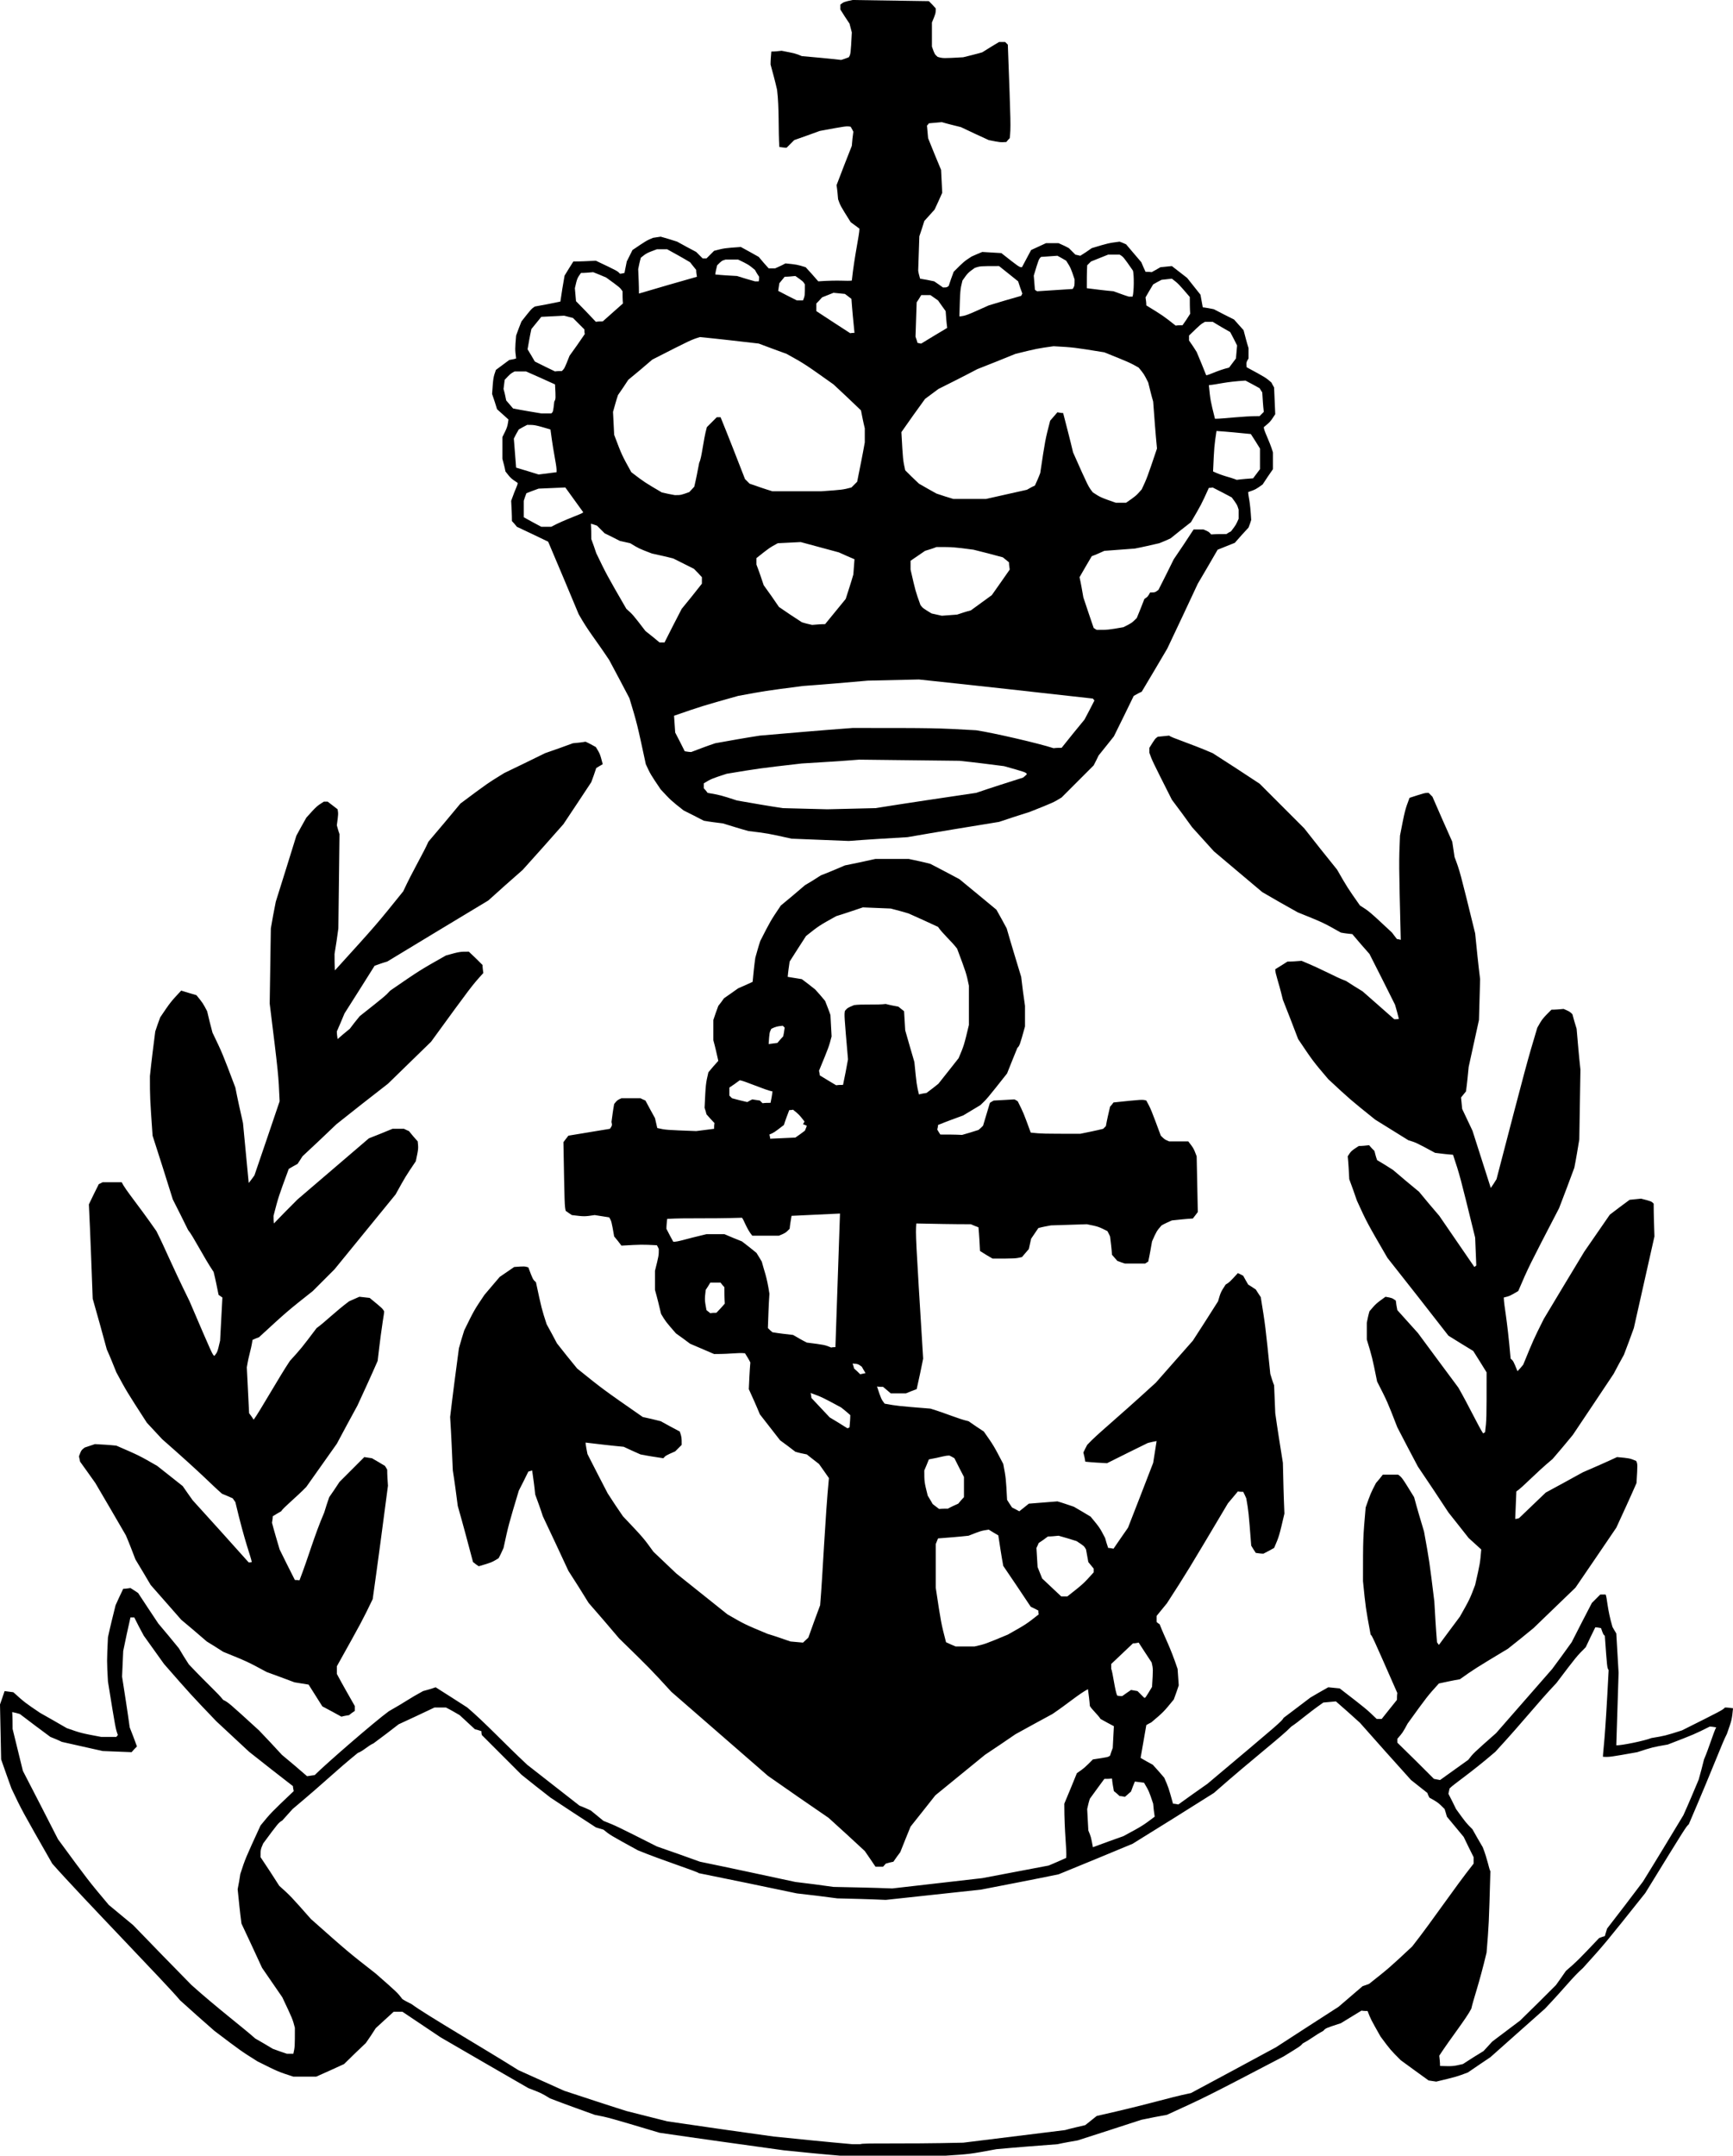 <?xml version="1.0" encoding="utf-8"?>
<!-- Generator: Adobe Illustrator 21.1.0, SVG Export Plug-In . SVG Version: 6.00 Build 0)  -->
<svg version="1.1" id="Nauc" xmlns="http://www.w3.org/2000/svg" xmlns:xlink="http://www.w3.org/1999/xlink" x="0px" y="0px"
	 viewBox="0 0 327.096 406.584" enable-background="new 0 0 327.096 406.584" xml:space="preserve">
<g>
	<path fill-rule="evenodd" clip-rule="evenodd" d="M158.544,406.584c-3.528-0.288-7.056-0.648-10.584-1.008
		c-7.776-1.08-15.624-2.16-23.472-3.312c-9.648-2.88-9.648-2.88-12.24-3.384c-2.808-1.008-5.616-2.016-8.424-3.096
		c-1.656-1.008-1.656-1.008-4.104-1.944c-5.472-3.168-11.016-6.336-16.56-9.576c-2.376-1.584-4.752-3.168-7.2-4.824
		c-0.504,0-1.08,0-1.656,0c-1.08,1.008-2.232,2.016-3.384,3.096c-0.576,0.936-1.224,1.872-1.872,2.808
		c-1.368,1.296-2.736,2.592-4.104,3.96c-1.728,0.792-3.456,1.584-5.256,2.376c-1.44,0-2.88,0-4.32,0
		c-2.88-0.936-2.88-0.936-6.768-2.88c-3.096-1.944-3.096-1.944-8.136-5.76c-2.16-1.872-4.32-3.816-6.48-5.76
		c-2.16-2.664-18.864-19.8-24.12-25.776c-5.76-10.08-5.76-10.08-7.704-14.184c-0.648-1.8-1.296-3.6-1.944-5.472
		C0.144,328.392,0.072,324.936,0,321.48c0.288-0.792,0.576-1.656,0.864-2.52c0.504,0.072,1.08,0.144,1.656,0.216
		c2.16,1.944,2.16,1.944,5.04,3.888c1.656,0.936,3.312,1.872,5.04,2.88c2.664,0.936,2.664,0.936,6.48,1.656c0.936,0,1.872,0,2.88,0
		c0.072-0.072,0.144-0.216,0.288-0.36c-0.432-1.152-0.432-1.152-1.872-10.08c-0.216-3.816-0.216-3.816,0-8.352
		c0.432-2.016,0.936-4.032,1.44-6.048c0.432-1.008,0.936-2.016,1.44-3.096c0.432,0,0.864-0.072,1.368-0.144
		c0.432,0.288,0.936,0.576,1.44,0.936c1.224,1.872,2.52,3.816,3.816,5.76c1.296,1.512,2.592,3.096,3.888,4.68
		c0.576,1.008,1.224,2.016,1.872,3.024c4.104,4.32,5.328,5.256,6.48,6.696c1.008,0.504,1.008,0.504,6.768,5.76
		c1.44,1.512,2.88,3.024,4.32,4.608c1.584,1.296,3.168,2.664,4.752,4.032c0.432-0.072,0.936-0.144,1.44-0.216
		c2.16-2.16,11.304-10.08,13.968-12.024c3.312-1.872,3.816-2.376,6.48-3.816c0.792-0.216,1.584-0.432,2.376-0.72
		c1.944,1.224,3.96,2.52,5.976,3.816c3.384,2.88,6.984,6.768,11.304,10.8c3.24,2.52,6.552,5.112,9.864,7.704
		c0.72,0.288,1.44,0.576,2.16,0.936c0.792,0.648,1.584,1.296,2.376,1.944c2.376,0.936,2.376,0.936,10.08,4.824
		c2.664,0.936,5.4,1.872,8.136,2.88c5.976,1.224,11.952,2.52,18,3.816c2.376,0.288,4.752,0.576,7.2,0.936
		c3.672,0.072,7.344,0.144,11.088,0.288c5.616-0.648,11.304-1.296,16.992-1.944c4.176-0.792,8.352-1.584,12.528-2.376
		c1.08-0.432,2.16-0.936,3.312-1.44c0.144-1.584-0.36-4.464-0.36-10.224c0.792-1.872,1.584-3.816,2.376-5.76
		c1.368-0.936,1.368-0.936,3.024-2.592c2.88-0.432,2.88-0.432,3.24-0.72c0.144-0.432,0.288-0.936,0.504-1.44
		c0.072-1.368,0.144-2.736,0.216-4.104c-0.792-0.432-1.656-0.864-2.52-1.368c-0.432-0.72-1.656-1.8-2.016-2.448
		c-0.072-1.008-0.216-2.088-0.36-3.168c-1.656,0.864-3.816,2.736-6.696,4.68c-2.304,1.224-4.608,2.52-6.984,3.816
		c-1.872,1.296-3.816,2.592-5.76,3.888c-3.096,2.52-6.192,5.04-9.36,7.632c-1.512,1.944-3.096,3.888-4.68,5.904
		c-0.648,1.584-1.296,3.168-1.944,4.824c-0.432,0.576-0.864,1.152-1.296,1.8c-0.432,0.072-0.936,0.216-1.44,0.36
		c-0.144,0.144-0.288,0.36-0.504,0.576c-0.432,0-0.936,0-1.44,0c-0.648-0.936-1.296-1.944-2.016-2.952
		c-2.232-2.088-4.536-4.176-6.84-6.264c-3.816-2.592-7.632-5.256-11.448-7.92c-6.048-5.256-12.096-10.512-18.216-15.84
		c-3.96-4.32-3.96-4.32-9.864-10.08c-1.872-2.232-3.816-4.464-5.76-6.696c-1.224-2.016-2.52-4.032-3.816-6.048
		c-1.584-3.384-3.168-6.84-4.824-10.296c-0.432-1.368-0.936-2.736-1.44-4.104c-0.144-1.512-0.36-3.024-0.576-4.536
		c-0.216,0.072-0.432,0.144-0.72,0.216c-0.576,1.152-1.152,2.376-1.8,3.6c-1.944,6.48-1.944,6.48-2.88,10.8
		c-0.288,0.648-0.576,1.296-0.936,1.944c-1.296,0.792-1.296,0.792-3.744,1.512c-0.36-0.216-0.72-0.504-1.08-0.792
		c-0.936-3.528-1.872-7.056-2.88-10.584c-0.288-2.232-0.576-4.464-0.936-6.696c-0.144-3.312-0.288-6.696-0.504-10.08
		c0.504-4.32,1.08-8.64,1.656-12.96c0.288-1.08,0.648-2.232,1.008-3.384c1.872-3.816,1.872-3.816,3.816-6.696
		c0.936-1.08,1.872-2.232,2.88-3.384c0.864-0.576,1.8-1.224,2.736-1.872C99,238.824,99,238.824,99.72,239.04
		c0.864,2.304,0.864,2.304,1.44,2.808c1.08,5.04,1.08,5.04,2.016,7.92c0.648,1.152,1.296,2.376,1.944,3.6
		c1.224,1.584,2.52,3.168,3.816,4.752c4.824,3.888,4.824,3.888,12.384,9.144c1.08,0.216,2.232,0.504,3.384,0.792
		c1.152,0.648,2.376,1.296,3.6,1.944c0.36,1.08,0.36,1.08,0.36,2.52c-0.36,0.36-0.792,0.792-1.224,1.224
		c-1.8,0.792-1.8,0.792-2.232,1.296c-1.44-0.216-2.88-0.432-4.32-0.72c-1.008-0.432-2.088-0.936-3.168-1.44
		c-2.376-0.216-4.752-0.504-7.2-0.792c0.072,0.72,0.216,1.44,0.36,2.16c1.224,2.448,2.52,4.896,3.816,7.416
		c0.936,1.44,1.872,2.88,2.88,4.32c3.888,4.104,3.888,4.104,5.76,6.696c1.44,1.368,2.88,2.736,4.32,4.104
		c3.168,2.52,6.408,5.112,9.648,7.704c3.24,1.872,3.24,1.872,7.56,3.672c1.44,0.432,2.88,0.936,4.32,1.44
		c0.792,0.072,1.584,0.144,2.376,0.216c0.288-0.288,0.648-0.576,1.008-0.936c0.72-2.016,1.44-4.032,2.232-6.12
		c0.504-5.976,0.936-16.56,1.656-23.976c-0.576-0.864-1.224-1.728-1.872-2.664c-0.72-0.576-1.512-1.152-2.304-1.8
		c-0.72-0.144-1.44-0.288-2.16-0.504c-0.936-0.72-1.872-1.44-2.88-2.16c-1.224-1.584-2.52-3.24-3.816-4.896
		c-0.648-1.584-1.368-3.168-2.088-4.752c0.072-1.656,0.144-3.312,0.288-5.04c-0.288-0.576-0.648-1.152-1.008-1.728
		c-1.512-0.144-2.232,0.144-5.832,0.144c-1.512-0.648-3.024-1.296-4.536-1.944c-0.864-0.648-1.728-1.296-2.664-1.944
		c-1.944-2.232-1.944-2.232-2.808-3.672c-0.36-1.512-0.72-3.024-1.152-4.536c0-1.152,0-2.376,0-3.6c0.72-2.88,0.72-2.88,0.72-4.104
		c-0.072-0.216-0.216-0.432-0.36-0.72c-2.88-0.144-2.88-0.144-6.696,0.072c-0.432-0.576-0.864-1.152-1.368-1.728
		c-0.504-2.88-0.504-2.88-0.936-3.6c-0.864-0.144-1.8-0.288-2.736-0.432c-1.944,0.288-1.944,0.288-4.32,0
		c-0.36-0.216-0.72-0.504-1.152-0.792c-0.216-0.936-0.216-0.936-0.432-12.96c0.288-0.36,0.576-0.792,0.936-1.224
		c2.592-0.432,5.184-0.864,7.848-1.296c0.432-0.648,0.432-0.648,0.288-1.296c0.144-1.08,0.288-2.232,0.504-3.384
		c0.576-0.72,0.576-0.72,1.368-1.08c1.152,0,2.376,0,3.6,0c0.288,0.144,0.576,0.288,0.936,0.432c0.576,1.08,1.152,2.16,1.8,3.312
		c0.144,0.576,0.288,1.224,0.432,1.872c1.584,0.36,1.584,0.36,7.344,0.576c1.08-0.144,2.232-0.288,3.384-0.432
		c0-0.36,0-0.72,0.072-1.08c-0.504-0.504-1.008-1.08-1.512-1.656c-0.072-0.36-0.216-0.792-0.36-1.224
		c0.216-4.536,0.216-4.536,0.72-6.696c0.576-0.72,1.224-1.44,1.872-2.16c-0.288-1.296-0.576-2.592-0.936-3.888
		c0-1.224,0-2.52,0-3.816c0.288-0.864,0.576-1.728,0.936-2.664c0.36-0.432,0.72-0.936,1.08-1.44
		c0.864-0.576,1.728-1.224,2.664-1.872c0.864-0.36,1.8-0.792,2.736-1.224c0.144-1.512,0.288-3.024,0.504-4.536
		c0.288-1.008,0.576-2.088,0.936-3.168c1.944-3.816,1.944-3.816,3.888-6.696c1.512-1.224,3.024-2.52,4.536-3.816
		c1.008-0.576,2.016-1.224,3.024-1.872c1.512-0.576,3.024-1.224,4.536-1.872c1.872-0.36,3.816-0.792,5.76-1.224
		c2.088,0,4.176,0,6.264,0c1.368,0.288,2.736,0.576,4.104,0.936c1.8,0.936,3.6,1.872,5.472,2.88c2.304,1.872,4.608,3.816,6.984,5.76
		c0.648,1.152,1.296,2.304,1.944,3.528c0.864,3.024,1.8,6.048,2.736,9.144c0.216,1.8,0.432,3.6,0.72,5.472c0,1.296,0,2.592,0,3.888
		c-1.008,3.6-1.008,3.6-1.44,4.032c-0.648,1.584-1.296,3.168-1.944,4.824c-3.816,4.824-3.816,4.824-5.04,5.976
		c-1.08,0.648-2.16,1.296-3.24,1.944c-1.584,0.576-3.168,1.152-4.752,1.8c0,0.288-0.072,0.576-0.144,0.864
		c0.144,0.288,0.36,0.576,0.576,0.936c1.368,0,2.736,0,4.104,0.072c1.008-0.288,2.016-0.576,3.096-0.936
		c0.288-0.216,0.576-0.504,0.864-0.792c0.432-1.44,0.864-2.88,1.296-4.32c0.216-0.144,0.432-0.288,0.72-0.432
		c1.296-0.072,2.592-0.144,3.888-0.216c0.216,0.072,0.432,0.216,0.648,0.36c1.08,2.16,1.08,2.16,2.448,5.904
		c2.16,0.216,2.16,0.216,9.36,0.216c1.44-0.288,2.88-0.576,4.32-0.936c0.144-0.144,0.288-0.288,0.504-0.504
		c0.216-1.224,0.504-2.448,0.792-3.672c0.216-0.216,0.432-0.504,0.648-0.792c5.472-0.576,5.472-0.576,6.192-0.36
		c0.864,1.584,0.864,1.584,2.736,6.624c0.72,0.72,0.72,0.72,1.584,1.08c1.152,0,2.376,0,3.6,0c1.008,1.296,1.008,1.296,1.584,2.808
		c0.072,3.456,0.144,6.984,0.216,10.512c-0.288,0.36-0.576,0.792-0.936,1.224c-1.296,0.072-2.592,0.216-3.96,0.36
		c-0.648,0.288-1.296,0.576-1.944,0.936c-0.936,1.08-0.936,1.08-1.8,3.024c-0.216,1.224-0.432,2.52-0.72,3.816
		c-0.144,0.072-0.36,0.216-0.576,0.36c-1.224,0-2.52,0-3.816,0c-0.432-0.144-0.936-0.288-1.44-0.504
		c-0.288-0.36-0.648-0.72-1.008-1.152c-0.072-1.152-0.216-2.304-0.36-3.456c-0.144-0.288-0.288-0.648-0.504-1.008
		c-1.728-0.864-1.728-0.864-3.888-1.296c-2.232,0.072-4.464,0.144-6.768,0.216c-0.792,0.144-1.584,0.288-2.376,0.504
		c-0.432,0.648-0.864,1.296-1.368,2.016c-0.144,0.648-0.288,1.296-0.432,1.944c-0.432,0.504-0.864,1.008-1.296,1.512
		c-1.224,0.288-1.224,0.288-5.544,0.288c-0.792-0.432-1.584-0.936-2.376-1.44c-0.072-1.44-0.144-2.952-0.288-4.464
		c-0.432-0.144-0.936-0.36-1.44-0.576c-3.384,0-6.84-0.072-10.296-0.144c-0.144,2.16-0.144,2.16,1.296,25.488
		c-0.36,1.872-0.792,3.816-1.224,5.76c-0.648,0.216-1.296,0.504-2.016,0.792c-0.936,0-1.872,0-2.88,0
		c-0.432-0.36-0.936-0.792-1.44-1.224c-0.36,0-0.72,0-1.152-0.072c0.792,2.376,0.792,2.376,1.44,3.24
		c2.376,0.432,2.376,0.432,8.64,0.936c3.096,0.936,5.256,1.944,7.2,2.376c0.936,0.648,1.872,1.296,2.88,1.944
		c1.872,2.664,1.872,2.664,3.672,6.12c0.504,2.664,0.504,2.664,0.72,6.768c0.288,0.432,0.576,0.936,0.936,1.44
		c0.432,0.216,0.864,0.432,1.368,0.72c0.576-0.432,1.152-0.936,1.8-1.44c1.8-0.144,3.6-0.288,5.4-0.432
		c1.008,0.288,2.016,0.648,3.096,1.008c1.008,0.576,2.088,1.224,3.168,1.872c1.728,2.088,1.728,2.088,2.736,4.032
		c0.144,0.576,0.36,1.224,0.576,1.872c0.288,0,0.648,0.072,1.008,0.144c0.864-1.296,1.8-2.592,2.736-3.96
		c1.584-4.032,3.168-8.136,4.752-12.24c0.216-1.368,0.432-2.736,0.648-4.104c-0.504,0.072-1.08,0.216-1.656,0.36
		c-2.52,1.224-5.112,2.52-7.704,3.816c-1.368-0.072-2.736-0.144-4.104-0.288c-0.072-0.576-0.216-1.152-0.36-1.728
		c0.216-0.432,0.432-0.936,0.72-1.44c2.016-2.16,4.536-4.032,12.96-11.736c2.304-2.592,4.608-5.256,6.984-7.92
		c1.584-2.448,3.168-4.896,4.752-7.416c0.504-1.728,0.504-1.728,1.44-3.168c0.72-0.432,0.72-0.432,2.304-2.16
		c0.288,0.144,0.648,0.288,1.008,0.504c0.288,0.504,0.576,1.08,0.936,1.656c0.432,0.288,0.936,0.576,1.44,0.936
		c0.288,0.432,0.576,0.936,0.936,1.44c0.864,5.328,0.864,5.328,1.8,14.472c0.216,0.72,0.432,1.44,0.72,2.16
		c0.072,1.728,0.144,3.456,0.216,5.256c0.432,3.096,0.936,6.192,1.44,9.36c0.072,3.168,0.144,6.336,0.288,9.576
		c-1.008,4.32-1.008,4.32-1.944,6.48c-0.648,0.36-1.296,0.72-2.016,1.08c-0.432,0-0.936-0.072-1.44-0.144
		c-0.288-0.432-0.576-0.864-0.864-1.368c-0.504-6.48-0.504-6.48-0.936-8.928c-0.144-0.36-0.36-0.792-0.576-1.224
		c-0.288,0-0.648,0-1.008-0.072c-0.576,0.72-1.224,1.44-1.872,2.232c-7.704,12.96-7.704,12.96-11.52,18.864
		c-0.648,0.792-1.296,1.584-1.944,2.376c0,0.36,0,0.72,0,1.152c0.144,0.144,0.36,0.288,0.576,0.432
		c0.936,2.448,1.944,4.104,3.384,8.424c0.072,1.008,0.144,2.016,0.216,3.096c-0.288,0.864-0.576,1.728-0.936,2.664
		c-1.944,2.376-1.944,2.376-4.248,4.32c-0.288,0.144-0.576,0.288-0.936,0.504c-0.36,2.016-0.72,4.104-1.08,6.192
		c0.72,0.432,1.512,0.864,2.304,1.296c0.72,0.792,1.44,1.584,2.16,2.448c0.792,1.8,0.792,1.8,1.656,4.896
		c0.288,0,0.648,0.072,1.008,0.144c1.8-1.296,3.6-2.592,5.472-3.888c13.968-11.736,13.968-11.736,14.4-12.456
		c1.656-1.224,3.312-2.52,5.04-3.816c1.08-0.648,2.232-1.296,3.384-1.944c0.72,0.072,1.44,0.144,2.16,0.216
		c5.04,3.888,5.04,3.888,6.984,5.76c0.288,0,0.576,0,0.936,0c0.936-1.152,1.872-2.376,2.88-3.6c0-0.432,0-0.864,0.072-1.296
		c-4.752-10.8-4.752-10.8-5.04-11.016c-0.936-5.04-0.936-5.04-1.44-10.08c0-8.136,0-8.136,0.504-13.896
		c0.936-2.664,0.936-2.664,1.944-4.608c0.432-0.504,0.864-1.008,1.296-1.584c0.936,0,1.872,0,2.88,0
		c0.72,0.504,0.72,0.504,3.024,4.248c0.576,2.16,1.224,4.32,1.872,6.48c1.008,5.544,1.008,5.544,1.944,13.176
		c0.144,2.52,0.288,5.112,0.504,7.704c0.072,0.144,0.216,0.288,0.36,0.504c1.296-1.728,2.592-3.528,3.96-5.328
		c1.872-3.312,1.872-3.312,2.88-5.976c0.936-4.104,0.936-4.104,1.152-6.696c-0.792-0.72-1.584-1.44-2.376-2.16
		c-1.224-1.584-2.52-3.168-3.816-4.824c-1.872-2.88-3.816-5.76-5.76-8.64c-1.296-2.448-2.592-4.896-3.888-7.416
		c-1.872-4.824-1.872-4.824-3.816-8.64c-0.936-4.608-0.936-4.608-1.944-7.92c0-1.008,0-2.088,0-3.168
		c0.144-0.72,0.288-1.44,0.504-2.16c1.224-1.44,1.224-1.44,3.024-2.736c1.224,0.216,1.224,0.216,1.944,0.72
		c0.072,0.576,0.144,1.152,0.288,1.8c1.296,1.44,2.592,2.88,3.888,4.32c2.52,3.384,5.04,6.84,7.632,10.296
		c1.944,3.384,3.888,7.488,4.68,8.64c0.072-0.072,0.216-0.144,0.36-0.216c0.288-2.376,0.288-2.376,0.288-11.304
		c-0.792-1.296-1.656-2.664-2.52-4.032c-1.512-0.936-3.096-1.872-4.68-2.88c-3.816-4.896-7.632-9.792-11.52-14.688
		c-3.888-6.696-3.888-6.696-5.76-10.8c-0.432-1.296-0.936-2.664-1.44-4.032c-0.072-1.44-0.144-2.88-0.288-4.32
		c0.648-1.008,0.648-1.008,2.088-1.944c0.648,0,1.296-0.072,1.944-0.144c0.288,0.36,0.648,0.72,1.008,1.08
		c0.144,0.576,0.288,1.152,0.504,1.728c1.008,0.576,2.016,1.224,3.024,1.872c1.584,1.368,3.24,2.736,4.896,4.104
		c1.224,1.512,2.52,3.024,3.816,4.536c2.16,3.168,4.392,6.408,6.624,9.648c0.072-0.072,0.216-0.144,0.36-0.288
		c-0.072-1.728-0.144-3.456-0.216-5.256c-2.88-11.736-2.88-11.736-4.176-15.624c-1.08-0.072-2.232-0.216-3.384-0.36
		c-3.6-1.944-3.6-1.944-5.04-2.376c-2.088-1.296-4.176-2.592-6.264-3.888c-4.752-3.816-4.752-3.816-8.856-7.632
		c-2.88-3.384-2.88-3.384-5.688-7.56c-0.936-2.448-1.872-4.896-2.88-7.416c-0.936-3.888-1.44-4.824-1.44-5.76
		c0.72-0.432,1.512-0.936,2.304-1.44c0.864,0,1.728-0.072,2.664-0.144c4.536,1.872,5.976,2.88,8.424,3.816
		c1.008,0.648,2.016,1.296,3.096,1.944c1.944,1.728,3.96,3.456,5.976,5.256c0.288,0,0.576,0,0.864-0.072
		c-0.216-0.864-0.432-1.728-0.72-2.664c-1.584-3.168-3.168-6.336-4.824-9.576c-1.08-1.224-2.16-2.448-3.24-3.744
		c-0.72-0.072-1.44-0.144-2.16-0.288c-3.312-1.872-3.312-1.872-8.136-3.816c-2.232-1.224-4.464-2.52-6.696-3.816
		c-3.024-2.52-6.048-5.112-9.144-7.704c-1.368-1.512-2.736-3.024-4.104-4.536c-1.224-1.728-2.52-3.456-3.816-5.184
		c-3.744-7.416-3.744-7.416-4.248-8.856c0-0.288,0-0.576,0-0.936c1.08-1.728,1.08-1.728,1.584-2.088
		c0.72-0.072,1.44-0.144,2.16-0.216c0.288,0.36,3.888,1.44,8.208,3.312c2.952,1.872,5.904,3.816,8.856,5.76
		c2.808,2.808,5.616,5.616,8.424,8.424c2.016,2.592,4.104,5.184,6.192,7.776c1.944,3.384,1.944,3.384,4.32,6.768
		c1.728,1.08,1.728,1.08,6.048,5.112c0.288,0.36,0.576,0.792,0.936,1.224c0.216,0,0.432,0.072,0.72,0.144
		c-0.36-14.616-0.36-14.616-0.144-19.656c0.936-4.824,0.936-4.824,1.8-7.128c2.88-0.936,2.88-0.936,3.6-0.936
		c0.216,0.216,0.432,0.432,0.72,0.72c1.224,2.808,2.448,5.616,3.744,8.496c0.144,0.936,0.288,1.872,0.432,2.88
		c1.008,2.664,1.008,2.664,3.888,14.4c0.288,2.88,0.576,5.76,0.936,8.64c-0.072,2.52-0.144,5.112-0.216,7.704
		c-0.648,2.952-1.296,5.904-1.944,8.856c-0.144,1.512-0.288,3.024-0.504,4.608c-0.288,0.36-0.576,0.72-0.936,1.152
		c0.072,0.72,0.144,1.44,0.216,2.16c0.648,1.368,1.296,2.736,1.944,4.104c1.152,3.6,2.304,7.2,3.456,10.8
		c0.36-0.504,0.72-1.08,1.08-1.656c5.76-22.104,5.76-22.104,7.704-28.584c0.936-1.656,0.936-1.656,2.664-3.384
		c0.72,0,1.512-0.072,2.304-0.144c1.152,0.504,1.152,0.504,1.656,1.008c0.216,0.864,0.504,1.8,0.792,2.736
		c0.216,2.52,0.432,5.112,0.72,7.704c-0.072,4.392-0.144,8.784-0.216,13.176c-0.288,1.728-0.576,3.528-0.936,5.328
		c-0.936,2.52-1.872,5.04-2.88,7.632c-5.76,11.088-5.76,11.088-7.704,15.624c-1.584,0.936-1.584,0.936-2.736,1.224
		c0.072,1.872,0.576,3.312,1.296,11.52c0.504,0.432,0.504,0.432,1.296,2.376c0.36-0.36,0.72-0.792,1.08-1.224
		c1.944-4.752,1.944-4.752,3.888-8.64c2.52-4.176,5.04-8.424,7.632-12.672c1.584-2.304,3.168-4.608,4.824-6.984
		c1.224-0.936,2.448-1.872,3.744-2.808c0.72-0.072,1.44-0.144,2.16-0.216c1.944,0.504,1.944,0.504,2.376,0.936
		c0,2.016,0.072,4.104,0.144,6.192c-1.296,5.76-2.592,11.52-3.888,17.28c-0.576,1.656-1.224,3.312-1.872,5.04
		c-0.648,1.152-1.296,2.376-1.944,3.6c-2.52,3.816-5.112,7.632-7.704,11.52c-1.224,1.512-2.52,3.024-3.816,4.536
		c-3.456,2.88-5.544,5.256-6.84,6.12c-0.072,1.728-0.144,3.456-0.216,5.184c0.216,0,0.432-0.072,0.72-0.144
		c1.656-1.584,3.312-3.168,5.04-4.824c2.304-1.224,4.608-2.52,6.984-3.816c2.16-0.936,4.32-1.872,6.48-2.88
		c2.376,0.216,2.376,0.216,3.6,0.72c0.288,0.576,0.288,0.576,0.072,4.176c-1.224,2.808-2.52,5.616-3.816,8.424
		c-2.52,3.744-5.112,7.488-7.704,11.304c-2.592,2.52-5.256,5.04-7.92,7.632c-1.584,1.296-3.168,2.592-4.824,3.888
		c-6.336,3.816-6.336,3.816-9.072,5.76c-1.296,0.216-2.592,0.504-3.96,0.792c-2.16,2.376-2.16,2.376-5.904,7.56
		c-0.936,1.728-0.936,1.728-1.944,2.88c0,0.216,0,0.432,0,0.72c2.304,2.232,4.608,4.536,6.912,6.84
		c0.36,0.072,0.72,0.144,1.152,0.216c1.728-1.224,3.528-2.52,5.328-3.816c0.936-1.224,0.936-1.224,5.256-5.04
		c3.528-4.032,7.056-8.064,10.584-12.096c1.224-1.656,2.448-3.312,3.672-5.04c1.224-2.448,2.52-4.896,3.816-7.416
		c0.504-0.504,1.008-1.008,1.584-1.584c0.288,0,0.648,0,1.008,0c0.288,0.576,0.288,2.736,1.296,6.12
		c0.216,0.36,0.432,0.792,0.72,1.224c0.144,2.448,0.288,4.896,0.432,7.416c-0.144,4.536-0.288,9.072-0.432,13.68
		c0.864,0.072,5.4-0.864,6.624-1.368c2.592-0.432,2.592-0.432,5.76-1.44c7.632-3.816,7.632-3.816,8.136-4.32
		c0.504,0,1.008,0.072,1.512,0.144c-0.216,2.16-0.216,2.16-1.152,4.824c-1.008,1.944-1.944,4.824-7.2,17.064
		c-0.504,0.432-0.504,0.432-8.208,12.96c-7.632,9.576-7.632,9.576-11.736,14.112c-2.16,1.944-3.096,3.384-7.2,7.704
		c-3.384,3.024-6.84,6.048-10.296,9.144c-1.368,0.936-2.808,1.872-4.248,2.88c-2.088,0.792-2.088,0.792-5.976,1.728
		c-0.432-0.072-0.936-0.144-1.44-0.216c-1.728-1.224-3.456-2.52-5.256-3.816c-1.944-1.944-1.944-1.944-3.816-4.464
		c-1.872-3.312-1.872-3.312-2.448-4.824c-0.36,0-0.72,0-1.152-0.072c-1.296,0.792-2.592,1.584-3.888,2.376
		c-2.88,0.936-2.88,0.936-3.312,1.44c-1.728,0.936-2.16,1.44-3.888,2.376c-0.432,0.504-0.432,0.504-3.6,2.448
		c-14.616,7.632-14.616,7.632-22.032,11.016c-1.584,0.288-3.168,0.576-4.824,0.936c-3.96,1.296-7.992,2.592-12.024,3.888
		c-1.224,0.216-2.52,0.432-3.816,0.72c-3.816,0.288-7.632,0.576-11.52,0.936c-5.04,0.936-5.04,0.936-9.576,1.224
		C171.864,406.584,165.24,406.584,158.544,406.584L158.544,406.584z M160.92,404.424c-4.896-0.432-9.864-0.936-14.832-1.44
		c-6.696-0.936-13.392-1.872-20.16-2.88c-2.52-0.648-5.112-1.296-7.704-1.944c-3.888-1.224-7.776-2.52-11.736-3.816
		c-2.88-1.296-5.76-2.592-8.64-3.888C91.8,386.64,80.28,379.944,77.688,378c-0.576-0.288-1.152-0.576-1.728-0.936
		c-0.936-1.224-0.936-1.224-5.04-4.824c-5.256-4.104-5.256-4.104-12.24-10.296c-3.816-4.32-3.816-4.32-5.976-6.264
		c-1.152-1.8-2.304-3.6-3.528-5.4c0-1.44,0-1.44,0.504-2.592c2.88-3.888,2.88-3.888,3.6-4.32c0.648-0.72,1.296-1.44,1.944-2.16
		c7.2-6.048,7.632-6.768,12.312-10.584c1.008-0.36,1.944-1.368,2.952-1.8c1.584-1.152,3.168-2.376,4.752-3.6
		c2.232-1.008,4.464-2.088,6.768-3.168c0.72,0,1.44,0,2.16,0c0.864,0.432,1.728,0.936,2.592,1.44
		c0.936,0.864,1.872,1.728,2.88,2.664c0.36,0.072,0.792,0.216,1.224,0.36c0,0.216,0,0.432,0.072,0.72
		c2.448,2.448,4.968,4.968,7.488,7.488c1.8,1.44,3.6,2.88,5.472,4.32c2.808,1.872,5.688,3.744,8.568,5.616
		c0.432,0.144,0.936,0.288,1.44,0.432c1.224,1.008,1.224,1.008,6.48,3.888c4.536,1.872,11.304,4.032,11.52,4.32
		c6.12,1.224,12.312,2.52,18.504,3.816c2.52,0.288,5.04,0.576,7.632,0.936c3.024,0.072,6.048,0.144,9.144,0.288
		c5.976-0.648,11.952-1.296,18-1.944c4.824-0.936,9.72-1.872,14.616-2.88c4.608-1.872,9.288-3.816,13.968-5.76
		c5.112-3.168,10.224-6.336,15.336-9.576c7.704-6.768,12.744-10.584,14.616-12.528c1.728-1.152,2.664-2.16,6.048-4.536
		c0.792-0.072,1.584-0.144,2.376-0.216c1.512,1.296,3.024,2.664,4.536,4.032c3.168,3.6,6.408,7.2,9.648,10.8
		c1.008,0.792,2.016,1.584,3.096,2.448c0.072,0.288,0.216,0.576,0.36,0.864c1.656,0.936,1.656,0.936,2.88,2.16
		c0.144,0.432,0.288,0.936,0.432,1.44c1.008,1.224,2.088,2.52,3.168,3.816c0.576,1.224,1.224,2.52,1.872,3.816
		c0,0.36,0,0.792,0,1.224c-3.816,4.824-7.632,10.584-11.592,15.624c-4.32,4.032-4.32,4.032-8.136,7.056
		c-0.36,0.144-0.792,0.288-1.224,0.432c-1.512,1.296-3.024,2.592-4.536,3.888c-3.888,2.52-7.848,5.04-11.808,7.632
		c-5.328,2.88-10.656,5.76-16.056,8.64c-4.824,1.008-7.2,1.944-17.784,4.32c-0.72,0.576-1.44,1.152-2.16,1.728
		c-1.224,0.288-2.52,0.576-3.816,0.936c-6.408,0.792-12.816,1.584-19.224,2.376c-12.24,0.288-18.936,0-19.44,0.288
		C161.928,404.424,161.424,404.424,160.92,404.424L160.92,404.424z M271.8,389.664c0-0.648-0.072-1.296-0.144-1.944
		c2.16-3.312,5.04-6.912,6.048-8.856c0.432-1.944,1.44-4.536,2.88-10.584c0.432-5.256,0.432-5.256,0.72-15.336
		c-0.288-0.504-0.504-2.16-1.44-4.536c-0.648-1.08-1.296-2.232-1.944-3.384c-1.224-1.224-1.224-1.224-3.096-3.816
		c-0.432-0.936-0.936-1.872-1.44-2.88c0.072-0.288,0.144-0.648,0.216-1.008c0.936-0.936,3.96-2.88,8.64-6.912
		c5.76-6.264,7.704-8.928,11.52-12.96c3.816-5.04,3.816-5.04,5.544-6.768c0.576-1.224,1.152-2.448,1.8-3.744
		c0.36,0,0.72,0.072,1.08,0.144c0.432,1.224,0.432,1.224,0.72,1.44c0.432,6.048,0.432,6.048,0.72,6.48
		c-0.72,14.184-1.008,14.688-1.08,16.344c1.224,0.072,1.224,0.072,6.48-0.864c2.88-0.936,2.88-0.936,5.76-1.44
		c5.04-1.944,5.04-1.944,7.92-3.384c0.36,0,0.792,0.072,1.224,0.144c-0.432,0.72-1.368,3.888-2.304,6.048
		c-0.288,1.224-0.648,2.52-1.008,3.816c-0.936,2.232-1.872,4.464-2.88,6.696c-2.52,4.176-5.04,8.352-7.632,12.528
		c-2.232,2.952-4.464,5.904-6.768,8.856c-0.144,0.432-0.288,0.936-0.432,1.44c-0.36,0.072-0.72,0.216-1.08,0.36
		c-4.104,4.32-4.104,4.32-6.264,6.192c-0.576,0.864-1.224,1.728-1.872,2.664c-2.232,2.232-4.464,4.464-6.768,6.696
		c-1.728,1.296-3.456,2.592-5.256,3.96c-0.504,0.576-1.08,1.152-1.656,1.8c-1.296,0.792-2.592,1.584-3.888,2.448
		C274.248,389.736,274.248,389.736,271.8,389.664L271.8,389.664z M54.144,387.36c-0.864-0.288-1.728-0.576-2.664-0.936
		c-1.08-0.648-2.16-1.296-3.312-1.944c-2.16-1.944-7.2-5.76-12.024-10.08c-3.672-3.744-7.344-7.488-11.016-11.304
		c-1.512-1.224-3.024-2.52-4.608-3.816c-3.816-4.536-3.816-4.536-9.576-12.384c-2.16-4.248-4.392-8.568-6.624-12.888
		c-0.648-2.592-1.296-5.256-1.944-7.92c0-1.008,0-2.088-0.072-3.168c0.432,0.072,0.936,0.216,1.44,0.36
		c1.872,1.44,3.816,2.88,5.76,4.32c0.72,0.288,1.44,0.576,2.16,0.936c2.52,0.576,5.112,1.152,7.704,1.728
		c1.8,0.072,3.6,0.144,5.472,0.216c0.288-0.36,0.648-0.72,1.008-1.08c-0.432-1.152-0.864-2.376-1.368-3.6
		c-0.432-3.168-0.936-6.336-1.44-9.576c0.072-1.584,0.144-3.168,0.216-4.824c0.432-2.088,0.864-4.176,1.368-6.336
		c0.216,0,0.432,0,0.72,0c0.576,1.152,1.152,2.304,1.8,3.456c1.224,1.728,2.52,3.528,3.816,5.328c5.04,5.76,5.04,5.76,9.864,10.8
		c2.016,1.872,4.104,3.816,6.192,5.76c2.736,2.16,5.472,4.32,8.28,6.48c0,0.288,0.072,0.576,0.144,0.936
		c-4.32,4.104-4.32,4.104-6.264,6.48c-2.88,6.264-2.88,6.264-3.816,9.144c-0.144,0.936-0.288,1.872-0.504,2.88
		c0.216,2.16,0.432,4.32,0.72,6.48c1.296,2.736,2.592,5.544,3.888,8.352c1.224,1.8,2.52,3.672,3.816,5.544
		c1.944,4.104,1.944,4.104,2.376,5.76c0,3.6,0,3.6-0.288,4.896C55.008,387.36,54.576,387.36,54.144,387.36L54.144,387.36z
		 M206.28,348.408c-0.36-1.944-0.36-1.944-0.864-3.168c-0.072-1.296-0.144-2.664-0.216-4.032c0.144-0.648,0.288-1.296,0.504-1.944
		c0.864-1.224,1.8-2.448,2.736-3.744c0.432,0,0.936,0,1.44-0.072c0.072,0.792,0.216,1.584,0.36,2.376
		c0.36,0.288,0.72,0.576,1.08,0.936c0.288,0,0.648,0.072,1.008,0.144c0.36-0.288,0.72-0.648,1.152-1.008
		c0.216-0.576,0.432-1.224,0.72-1.872c0.576,0.072,1.152,0.144,1.728,0.216c0.936,1.584,0.936,1.584,1.728,3.96
		c0.072,0.792,0.144,1.584,0.288,2.448c-2.304,1.728-2.304,1.728-5.904,3.672C210.168,346.968,208.224,347.688,206.28,348.408
		L206.28,348.408z M64.44,323.784c-1.152-0.648-2.376-1.296-3.6-1.944c-0.864-1.368-1.728-2.736-2.592-4.104
		c-0.864-0.144-1.728-0.288-2.664-0.432c-1.728-0.648-3.456-1.296-5.256-1.944c-3.6-1.944-3.6-1.944-8.208-3.816
		c-1.008-0.648-2.016-1.296-3.096-1.944c-1.584-1.368-3.168-2.736-4.824-4.104c-1.872-2.16-3.816-4.32-5.76-6.552
		c-0.936-1.584-1.872-3.168-2.88-4.824c-0.576-1.512-1.152-3.024-1.8-4.536c-1.872-3.24-3.816-6.552-5.76-9.864
		c-0.936-1.296-1.872-2.664-2.88-4.032c-0.072-0.288-0.144-0.648-0.216-1.008c0.432-1.152,0.432-1.152,1.08-1.656
		c0.648-0.216,1.296-0.432,1.944-0.648c1.296,0.072,2.664,0.144,4.032,0.288c4.32,1.872,4.32,1.872,7.704,3.816
		c1.584,1.224,3.168,2.52,4.824,3.816c0.576,0.864,1.224,1.728,1.872,2.664c3.528,3.888,7.056,7.776,10.584,11.736
		c0.144,0,0.36,0,0.576-0.072c-0.216-1.224-1.224-3.384-3.096-11.304c-0.144-0.216-0.288-0.432-0.504-0.72
		c-0.648-0.288-1.296-0.576-2.016-0.864c-2.16-1.872-3.096-3.096-11.304-10.296c-0.936-1.008-1.872-2.016-2.88-3.096
		c-3.816-5.904-3.816-5.904-5.76-9.504c-0.576-1.44-1.152-2.88-1.8-4.32c-0.864-3.168-1.728-6.336-2.664-9.576
		c-0.216-5.904-0.432-11.808-0.72-17.784c0.576-1.224,1.224-2.52,1.872-3.816c0.216-0.072,0.432-0.216,0.72-0.36
		c1.152,0,2.376,0,3.6,0c0.792,1.584,2.736,3.744,6.552,9.216c1.944,3.888,2.376,5.328,6.264,13.248
		c4.32,10.08,4.32,10.08,4.68,10.296c0.576-0.72,0.576-0.72,1.08-2.88c0.144-2.664,0.288-5.4,0.432-8.136
		c-0.216-0.144-0.432-0.288-0.72-0.504c-0.288-1.44-0.576-2.88-0.936-4.32c-1.944-2.88-3.816-6.696-4.824-7.92
		c-0.936-1.872-1.872-3.816-2.88-5.76c-1.224-3.96-2.52-7.992-3.816-12.024c-0.504-7.2-0.504-7.2-0.504-11.232
		c0.288-2.808,0.648-5.616,1.008-8.424c0.288-0.864,0.576-1.728,0.936-2.664c1.944-2.88,1.944-2.88,3.96-5.04
		c0.936,0.288,1.872,0.576,2.88,0.864c1.224,1.512,1.224,1.512,2.016,3.024c0.288,1.296,0.648,2.664,1.008,4.032
		c1.872,3.888,1.872,3.888,4.32,10.368c0.432,2.232,0.936,4.464,1.44,6.696c0.36,3.744,0.72,7.488,1.08,11.304
		c0.36-0.432,0.72-0.936,1.08-1.44c1.584-4.608,3.168-9.288,4.752-13.968c-0.216-5.04-0.216-5.04-1.872-18.432
		c0.072-4.68,0.144-9.432,0.216-14.184c0.288-1.656,0.576-3.312,0.936-5.04c1.296-4.104,2.592-8.28,3.888-12.456
		c0.576-1.08,1.224-2.232,1.872-3.384c1.944-2.16,1.944-2.16,3.312-3.024c0.216,0,0.432,0,0.72,0
		c0.576,0.432,1.224,0.936,1.872,1.44c0.144,0.864,0.144,0.864-0.144,3.024c0.144,0.504,0.288,1.08,0.504,1.656
		c-0.072,5.904-0.144,11.808-0.216,17.784c-0.216,1.584-0.432,3.168-0.72,4.824c0,1.008,0,2.016,0.072,3.096
		c7.848-8.64,7.848-8.64,12.888-14.904c1.872-4.032,3.816-7.2,4.752-9.36c2.016-2.376,4.032-4.752,6.048-7.2
		c5.112-3.816,5.112-3.816,8.28-5.76c2.52-1.224,5.112-2.448,7.704-3.744c1.728-0.576,3.456-1.224,5.256-1.872
		c0.792-0.072,1.584-0.144,2.376-0.288c0.648,0.288,1.296,0.648,1.944,1.008c0.792,1.296,0.792,1.296,1.296,3.24
		c-0.36,0.216-0.792,0.432-1.224,0.72c-0.288,0.864-0.576,1.728-0.936,2.664c-1.728,2.592-3.456,5.256-5.256,7.92
		c-2.52,2.88-5.112,5.76-7.704,8.64c-2.16,1.872-4.32,3.816-6.48,5.76c-6.336,3.816-12.672,7.632-19.08,11.52
		c-0.792,0.216-1.584,0.504-2.376,0.792c-1.872,2.952-3.744,5.976-5.688,9c-0.432,1.08-0.936,2.232-1.44,3.384
		c0,0.432,0.072,0.936,0.144,1.44c0.72-0.648,1.512-1.296,2.304-1.944c0.576-0.792,1.224-1.584,1.872-2.376
		c4.824-3.816,4.824-3.816,5.76-4.824c5.544-3.816,5.544-3.816,10.512-6.624c2.592-0.72,2.592-0.72,4.32-0.72
		c0.864,0.792,1.728,1.656,2.592,2.52c0,0.504,0.072,1.008,0.144,1.512c-2.16,2.376-2.16,2.376-9.864,12.96
		c-2.664,2.592-5.4,5.256-8.136,7.92c-3.24,2.52-6.48,5.04-9.72,7.632c-2.088,2.016-4.248,4.032-6.408,6.048
		c-0.288,0.432-0.576,0.936-0.936,1.44c-0.504,0.288-1.08,0.576-1.656,0.936c-1.944,5.256-1.944,5.256-2.88,8.856
		c0,0.432,0,0.936,0.072,1.44c1.44-1.512,2.952-3.024,4.464-4.536c4.464-3.816,8.928-7.632,13.464-11.52
		c1.44-0.576,2.952-1.152,4.464-1.8c0.72,0,1.44,0,2.16,0c0.288,0.144,0.576,0.288,0.936,0.432c0.504,0.648,1.08,1.296,1.656,1.944
		c0.144,1.368,0.144,1.368-0.36,3.744c-1.944,2.88-1.944,2.88-3.816,6.264c-3.816,4.68-7.632,9.36-11.52,14.112
		c-1.368,1.368-2.736,2.736-4.104,4.104c-4.824,3.816-4.824,3.816-10.152,8.712c-0.36,0.144-0.792,0.288-1.224,0.504
		c-0.36,2.304-0.648,2.52-1.08,5.184c0.144,2.88,0.288,5.76,0.432,8.64c0.288,0.36,0.576,0.792,0.864,1.224
		c1.08-1.44,4.896-8.208,6.84-11.088c2.16-2.376,2.16-2.376,5.04-6.192c1.44-1.008,3.6-3.168,6.12-5.04
		c0.648-0.288,1.296-0.576,1.944-0.864c0.648,0.072,1.296,0.144,1.944,0.216c2.376,1.944,2.376,1.944,2.736,2.52
		c0,0.72-0.288,1.224-1.224,9.36c-1.224,2.808-2.52,5.616-3.816,8.424c-1.296,2.376-2.592,4.752-3.888,7.2
		c-1.872,2.664-3.816,5.4-5.76,8.136c-1.872,1.944-4.32,3.888-4.752,4.608c-0.504,0.288-1.008,0.576-1.584,0.936
		c0,0.36-0.072,0.792-0.144,1.224c0.432,1.656,0.936,3.312,1.44,5.04c0.936,1.872,1.872,3.816,2.88,5.76
		c0.288,0,0.576,0,0.864,0.072c1.8-4.68,2.736-8.28,4.68-12.816c0.288-0.936,0.576-1.872,0.936-2.88
		c0.648-0.936,1.296-1.872,1.944-2.88c1.512-1.512,3.096-3.096,4.68-4.68c0.432,0.072,0.936,0.144,1.44,0.216
		c0.792,0.432,1.584,0.936,2.448,1.44c0.144,0.216,0.288,0.432,0.432,0.72c0,1.008,0.072,2.016,0.144,3.024
		c-0.936,7.128-1.872,14.256-2.88,21.384c-1.944,4.032-1.944,4.032-6.768,12.672c0,0.432,0,0.936,0,1.44
		c1.08,2.016,2.232,4.032,3.384,6.048c0,0.288,0,0.576,0,0.936c-0.36,0.216-0.72,0.504-1.08,0.792
		C65.448,323.568,64.944,323.64,64.44,323.784L64.44,323.784z M215.928,320.184c-0.36-0.36-0.792-0.792-1.224-1.224
		c-0.36-0.072-0.792-0.144-1.224-0.216c-0.504,0.36-1.08,0.72-1.656,1.152c-0.288,0-0.576,0-0.936-0.072
		c-0.432-0.72-0.864-4.536-1.152-5.04c0-0.288,0-0.576,0-0.936c1.368-1.296,2.736-2.592,4.104-3.888c0.36,0,0.72-0.072,1.08-0.144
		c0.792,1.224,1.584,2.448,2.448,3.744c0.288,1.224,0.288,1.224,0.072,4.608C216.144,320.328,216.144,320.328,215.928,320.184
		L215.928,320.184z M180.36,310.536c-0.576-0.216-1.152-0.504-1.8-0.792c-0.936-3.6-0.936-3.6-1.944-10.296c0-2.736,0-5.472,0-8.208
		c0.144-0.36,0.288-0.72,0.432-1.08c1.872-0.144,3.816-0.288,5.76-0.504c2.376-0.936,2.376-0.936,3.816-1.152
		c0.576,0.36,1.152,0.72,1.8,1.08c0.288,1.872,0.576,3.816,0.936,5.76c1.728,2.52,3.456,5.112,5.184,7.704
		c0.432,0.216,0.936,0.432,1.44,0.72c0,0.216,0,0.432,0.072,0.72c-2.376,1.872-2.376,1.872-5.832,3.816
		c-4.32,1.8-4.32,1.8-6.264,2.232C182.808,310.536,181.584,310.536,180.36,310.536L180.36,310.536z M200.304,301.104
		c-1.152-1.08-2.376-2.232-3.6-3.384c-0.288-0.72-0.576-1.44-0.864-2.16c-0.072-1.152-0.144-2.376-0.216-3.6
		c0.144-0.288,0.288-0.576,0.432-0.936c0.576-0.36,1.152-0.792,1.728-1.224c0.648,0,1.296-0.072,2.016-0.144
		c1.08,0.288,2.232,0.648,3.384,1.008c1.44,0.936,1.44,0.936,1.8,1.584c0.144,0.792,0.288,1.584,0.432,2.376
		c0.288,0.36,0.648,0.792,1.008,1.224c0,0.216,0,0.432,0,0.72c-1.944,2.16-1.944,2.16-4.968,4.536
		C201.096,301.104,200.736,301.104,200.304,301.104L200.304,301.104z M177.264,284.616c-0.36-0.288-0.792-0.576-1.224-0.936
		c-0.288-0.504-0.576-1.008-0.936-1.584c-0.648-2.592-0.648-2.592-0.648-4.752c0.288-0.648,0.576-1.368,0.864-2.088
		c2.448-0.432,2.88-0.72,3.888-0.72c0.288,0.144,0.576,0.288,0.936,0.504c0.576,1.152,1.152,2.304,1.8,3.528
		c0,1.224,0,2.52,0,3.816c-0.36,0.36-0.72,0.792-1.08,1.224c-0.648,0.288-1.296,0.576-1.944,0.936
		C178.416,284.544,177.84,284.544,177.264,284.616L177.264,284.616z M159.768,269.28c-1.008-0.648-2.088-1.296-3.168-1.944
		c-1.152-1.224-2.304-2.448-3.456-3.672c0-0.288-0.072-0.576-0.144-0.936c2.16,0.792,2.16,0.792,5.76,2.736
		c0.576,0.432,1.152,0.936,1.728,1.44c0,0.72-0.072,1.512-0.144,2.304C159.984,269.424,159.984,269.424,159.768,269.28
		L159.768,269.28z M162.36,259.2c-0.36-0.36-0.72-0.72-1.152-1.08c-0.072-0.288-0.144-0.576-0.288-0.936
		c1.008,0.072,1.008,0.072,1.728,0.576c0.216,0.36,0.432,0.792,0.72,1.224C163.08,259.056,162.72,259.128,162.36,259.2L162.36,259.2
		z M156.888,254.16c-1.224-0.504-1.224-0.504-4.608-0.936c-0.864-0.432-1.728-0.936-2.592-1.44
		c-1.296-0.144-2.592-0.288-3.888-0.504c-0.288-0.216-0.576-0.504-0.864-0.792c0.072-2.16,0.144-4.32,0.288-6.48
		c-0.504-3.384-1.008-4.32-1.44-6.048c-0.288-0.504-0.648-1.08-1.008-1.656c-0.864-0.72-1.8-1.44-2.736-2.16
		c-1.08-0.432-2.16-0.864-3.312-1.368c-1.08,0-2.232,0-3.384,0c-4.32,1.008-5.256,1.44-6.264,1.44
		c-0.432-0.792-0.864-1.584-1.296-2.448c0-0.576,0.072-1.224,0.144-1.872c3.816-0.216,7.2,0,14.112-0.216
		c0.36,0.36,0.864,2.088,1.944,3.384c1.656,0,3.312,0,5.04,0c1.224-0.504,1.224-0.504,2.016-1.296
		c0.072-0.792,0.216-1.584,0.36-2.448c3.024-0.144,6.048-0.288,9.144-0.432c-0.288,8.352-0.576,16.776-0.864,25.2
		C157.464,254.088,157.176,254.088,156.888,254.16L156.888,254.16z M134.064,247.68c-0.216-0.144-0.432-0.36-0.72-0.576
		c-0.36-1.944-0.36-1.944-0.144-3.816c0.288-0.432,0.576-0.864,0.864-1.368c0.648,0,1.296,0,1.944,0
		c0.216,0.288,0.432,0.576,0.72,0.864c0,1.008,0,2.016,0.072,3.096c-0.504,0.576-1.008,1.152-1.584,1.728
		C134.856,247.608,134.496,247.608,134.064,247.68L134.064,247.68z M145.368,214.776c0-0.216-0.072-0.504-0.144-0.792
		c0.864-0.36,0.864-0.36,2.736-1.8c0.288-0.936,0.648-1.872,1.008-2.808c0.216,0,0.432,0,0.72-0.072
		c1.152,0.936,1.152,0.936,2.16,2.232c-0.072,0.144-0.144,0.288-0.288,0.504c0.216,0.072,0.432,0.144,0.72,0.288
		c-0.072,0.288-0.216,0.576-0.36,0.936c-0.576,0.432-1.152,0.864-1.8,1.296C148.536,214.632,146.952,214.704,145.368,214.776
		L145.368,214.776z M143.928,208.08c-0.144-0.144-0.288-0.288-0.504-0.504c-0.432-0.072-0.936-0.144-1.44-0.216
		c-0.288,0.144-0.576,0.288-0.936,0.504c-0.936-0.216-1.872-0.432-2.88-0.72c-0.144-0.144-0.288-0.288-0.504-0.504
		c0-0.504,0-1.008,0-1.512c0.648-0.432,1.296-0.864,1.944-1.368c0.72,0,5.04,1.944,6.192,2.088c-0.072,0.72-0.216,1.44-0.36,2.16
		C144.936,208.008,144.432,208.008,143.928,208.08L143.928,208.08z M173.448,206.424c-0.432-1.8-0.432-1.8-0.864-6.12
		c-0.576-1.944-1.152-3.96-1.728-5.976c-0.072-1.152-0.144-2.376-0.216-3.6c-0.36-0.288-0.72-0.576-1.08-0.864
		c-0.792-0.144-1.584-0.288-2.376-0.504c-1.656,0.216-4.536,0-5.976,0.216c-1.224,0.504-1.224,0.504-1.728,1.08
		c-0.144,0.792-0.144,0.792,0.576,9.144c-0.288,1.584-0.576,3.168-0.936,4.824c-0.432,0-0.864,0-1.296,0.072
		c-1.008-0.576-2.016-1.224-3.096-1.872c0-0.288-0.072-0.576-0.144-0.864c1.872-4.536,1.872-4.536,2.376-6.48
		c-0.072-1.296-0.144-2.664-0.216-4.032c-0.288-0.864-0.648-1.728-1.008-2.664c-0.576-0.72-1.224-1.44-1.872-2.16
		c-0.792-0.648-1.656-1.296-2.52-1.944c-0.864-0.144-1.728-0.288-2.664-0.432c0.072-0.936,0.216-1.872,0.36-2.88
		c1.008-1.584,2.016-3.168,3.096-4.824c2.448-1.944,2.448-1.944,5.688-3.744c1.656-0.504,3.312-1.08,5.04-1.656
		c1.728,0.072,3.456,0.144,5.256,0.216c1.08,0.288,2.232,0.576,3.384,0.936c1.8,0.792,3.672,1.656,5.544,2.52
		c0.936,1.368,2.376,2.52,3.6,4.104c1.728,4.608,1.728,4.608,2.232,6.984c0,2.448,0,4.896,0,7.416
		c-0.936,3.888-0.936,3.888-1.944,6.264c-1.224,1.584-2.52,3.168-3.816,4.824c-0.72,0.576-1.44,1.152-2.232,1.728
		C174.456,206.208,173.952,206.28,173.448,206.424L173.448,206.424z M145.08,196.92c0.144-2.16,0.144-2.16,0.504-2.88
		c0.936-0.432,0.936-0.432,2.16-0.576c0.072,0.072,0.216,0.216,0.36,0.36c-0.072,0.504-0.144,1.08-0.288,1.656
		c-0.36,0.36-0.72,0.792-1.08,1.224C146.232,196.776,145.656,196.848,145.08,196.92L145.08,196.92z M160.2,158.616
		c-3.6-0.144-7.2-0.288-10.8-0.432c-4.536-1.008-4.536-1.008-8.136-1.44c-1.584-0.432-3.168-0.936-4.824-1.44
		c-1.152-0.144-2.376-0.288-3.6-0.504c-1.224-0.648-2.52-1.296-3.816-1.944c-2.376-1.872-2.376-1.872-4.32-3.96
		c-1.944-2.88-1.944-2.88-2.808-4.752c-1.656-7.704-1.656-7.704-3.096-12.456c-1.224-2.376-2.52-4.752-3.816-7.2
		c-2.88-4.32-3.888-5.328-5.76-8.64c-1.872-4.536-3.816-9.072-5.76-13.68c-1.944-0.936-3.888-1.872-5.904-2.808
		c-0.288-0.36-0.576-0.72-0.936-1.08c0-1.224-0.072-2.52-0.144-3.816c0.936-2.664,1.224-2.88,1.224-3.384
		c-1.296-0.864-1.296-0.864-2.304-2.16c-0.144-0.792-0.36-1.584-0.576-2.376c0-1.368,0-2.736,0-4.104
		c0.936-1.872,0.936-1.872,1.152-3.312c-0.72-0.648-1.44-1.296-2.16-1.944c-0.288-0.936-0.576-1.872-0.936-2.88
		c0.216-3.096,0.216-3.096,0.72-4.536c0.792-0.576,1.656-1.224,2.52-1.872c0.432-0.072,0.864-0.144,1.296-0.288
		c-0.216-1.728-0.216-1.728,0-4.32c0.288-0.864,0.648-1.728,1.008-2.664c1.872-2.376,1.872-2.376,2.52-2.808
		c1.584-0.288,3.168-0.576,4.824-0.936c0.216-1.584,0.504-3.24,0.792-4.896c0.504-0.864,1.08-1.728,1.656-2.664
		c1.368,0,2.808-0.072,4.248-0.144c4.104,1.944,4.104,1.944,4.536,2.448c0.288,0,0.576-0.072,0.864-0.144
		c0.144-0.72,0.288-1.44,0.432-2.16c0.36-0.72,0.72-1.44,1.08-2.16c2.664-1.8,2.664-1.8,3.888-2.304
		c0.432-0.072,0.936-0.144,1.44-0.216c1.008,0.288,2.016,0.576,3.096,0.936c1.152,0.648,2.376,1.296,3.6,1.944
		c0.36,0.36,0.792,0.792,1.224,1.224c0.216,0,0.432,0,0.72,0c0.432-0.432,0.936-0.936,1.44-1.44c1.944-0.504,1.944-0.504,5.04-0.72
		c1.08,0.576,2.232,1.224,3.384,1.872c0.576,0.72,1.224,1.44,1.872,2.16c0.36,0,0.792,0,1.224,0
		c0.648-0.288,1.296-0.576,1.944-0.936c2.16,0.216,2.16,0.216,3.816,0.72c0.792,0.864,1.584,1.728,2.376,2.664
		c4.104-0.288,5.328,0,6.336-0.144c0.504-4.752,1.44-8.64,1.44-9.792c-0.504-0.36-1.08-0.792-1.656-1.224
		c-1.944-3.096-1.944-3.096-2.376-4.32c-0.072-0.864-0.144-1.728-0.288-2.664c0.936-2.448,1.872-4.896,2.88-7.416
		c0.072-0.864,0.144-1.728,0.288-2.664c-0.144-0.288-0.288-0.576-0.504-0.936c-0.792-0.144-0.792-0.144-5.832,0.792
		c-1.584,0.576-3.168,1.152-4.824,1.728c-0.432,0.432-0.936,0.936-1.44,1.44c-0.432,0-0.864-0.072-1.368-0.144
		c-0.216-3.096,0-7.416-0.432-10.8c-0.36-1.584-0.792-3.168-1.224-4.752c0-0.792,0.072-1.584,0.144-2.448
		c0.648,0,1.296-0.072,1.944-0.144c2.592,0.504,2.592,0.504,3.816,1.008c2.448,0.216,4.896,0.432,7.416,0.72
		c0.432-0.144,0.936-0.288,1.44-0.504c0.36-0.576,0.36-0.576,0.576-4.68c-0.144-0.504-0.288-1.08-0.432-1.656
		c-0.576-0.864-1.152-1.728-1.728-2.664c0-0.288,0-0.576,0-0.936C159.264,0.36,159.264,0.36,160.92,0
		c4.752,0.072,9.576,0.144,14.4,0.216c0.432,0.432,0.864,0.864,1.296,1.368c0,0.936,0,0.936-0.72,2.664c0,1.512,0,3.024,0,4.536
		c0.504,1.44,0.504,1.44,1.08,1.944c1.008,0.288,1.008,0.288,4.824,0.072c1.152-0.288,2.376-0.576,3.6-0.936
		c1.008-0.648,2.088-1.296,3.168-1.944c0.36,0,0.72,0,1.152,0c0.144,0.144,0.288,0.288,0.504,0.504
		c0.576,15.48,0.576,15.48,0.36,17.64c-0.216,0.216-0.432,0.432-0.648,0.72c-1.152,0.072-1.152,0.072-3.312-0.36
		c-1.728-0.792-3.456-1.584-5.256-2.448c-1.152-0.288-2.376-0.576-3.6-0.936c-0.792,0.072-1.584,0.144-2.448,0.216
		c-0.072,0.144-0.216,0.288-0.36,0.432c0.072,0.792,0.144,1.584,0.216,2.376c0.792,1.944,1.584,3.96,2.448,5.976
		c0.072,1.44,0.144,2.88,0.216,4.32c-0.432,1.008-0.936,2.088-1.44,3.168c-0.648,0.72-1.296,1.44-1.944,2.16
		c-0.288,0.936-0.576,1.872-0.936,2.88c-0.072,2.16-0.144,4.32-0.216,6.48c0.072,0.504,0.216,1.008,0.36,1.512
		c0.864,0.144,1.728,0.288,2.664,0.504c0.504,0.36,1.08,0.72,1.656,1.152c0.72,0,0.72,0,1.08-0.288
		c0.288-0.864,0.576-1.728,0.936-2.664c1.944-1.944,1.944-1.944,3.384-2.88c0.648-0.288,1.296-0.576,2.016-0.864
		c1.152,0.072,2.376,0.144,3.6,0.216c3.384,2.664,3.384,2.664,3.888,2.664c0.576-1.08,1.152-2.16,1.728-3.24
		c0.936-0.432,1.872-0.864,2.808-1.296c0.792,0,1.584,0,2.376,0c0.648,0.288,1.296,0.576,1.944,0.936
		c0.36,0.36,0.792,0.792,1.224,1.224c0.288,0.072,0.576,0.144,0.936,0.216c0.72-0.432,1.44-0.936,2.16-1.44
		c3.096-0.936,3.096-0.936,5.256-1.224c0.36,0.144,0.792,0.288,1.224,0.504c0.936,1.08,1.872,2.232,2.88,3.384
		c0.216,0.576,0.504,1.152,0.792,1.8c0.36,0,0.72,0,1.152,0.072c0.504-0.288,1.08-0.576,1.656-0.936
		c0.72-0.072,1.44-0.144,2.16-0.216c0.936,0.72,1.872,1.44,2.88,2.232c0.792,1.008,1.656,2.088,2.52,3.168
		c0.144,0.792,0.288,1.584,0.432,2.376c0.648,0.072,1.368,0.216,2.088,0.36c1.224,0.648,2.52,1.296,3.816,1.944
		c0.576,0.648,1.152,1.296,1.8,2.016c0.288,1.08,0.576,2.232,0.936,3.384c0,0.648,0,1.296,0,1.944
		c-0.432,0.72-0.432,0.72-0.36,1.656c3.6,1.944,3.6,1.944,4.68,2.88c0.144,0.288,0.288,0.576,0.504,0.936
		c0.072,1.656,0.144,3.312,0.216,5.04c-0.936,1.44-0.936,1.44-2.16,2.448c0,0.72,1.008,2.376,1.728,4.752
		c0,1.008,0,2.088,0,3.168c-0.648,0.936-1.296,1.872-1.944,2.88c-1.296,0.936-1.296,0.936-2.736,1.44
		c0.072,1.152,0.36,1.44,0.576,5.256c-0.144,0.432-0.288,0.936-0.504,1.44c-0.864,0.936-1.728,1.872-2.592,2.88
		c-1.08,0.432-2.16,0.864-3.24,1.296c-1.224,2.088-2.448,4.248-3.744,6.408c-1.872,4.032-3.816,8.136-5.76,12.24
		c-1.584,2.664-3.168,5.4-4.824,8.136c-0.504,0.216-1.008,0.504-1.512,0.792c-1.224,2.52-2.448,5.04-3.744,7.632
		c-0.936,1.152-1.872,2.376-2.88,3.6c-0.288,0.576-0.576,1.224-0.936,1.872c-2.016,2.016-4.032,4.032-6.048,6.048
		c-1.512,0.936-1.512,0.936-6.048,2.736c-1.872,0.576-3.816,1.224-5.76,1.872c-5.76,0.936-11.52,1.872-17.28,2.88
		C167.616,158.112,163.944,158.328,160.2,158.616L160.2,158.616z M156.168,152.64c-2.808-0.072-5.616-0.144-8.424-0.216
		c-2.88-0.432-5.76-0.936-8.64-1.44c-3.096-1.008-3.096-1.008-5.544-1.44c-0.216-0.288-0.432-0.576-0.72-0.864
		c0-0.288,0-0.576,0-0.936c1.44-0.864,1.44-0.864,4.32-1.8c6.048-1.008,6.048-1.008,14.184-1.944c3.6-0.216,7.2-0.432,10.8-0.72
		c6.264,0.072,12.6,0.144,18.936,0.216c2.808,0.288,5.616,0.648,8.424,1.008c4.104,1.152,4.104,1.152,4.32,1.512
		c-0.216,0.216-0.432,0.432-0.72,0.648c-2.952,0.936-5.904,1.872-8.856,2.88c-6.336,0.936-12.672,1.872-19.008,2.88
		C162.216,152.496,159.192,152.568,156.168,152.64L156.168,152.64z M129.24,141.696c-0.576-1.152-1.152-2.304-1.8-3.528
		c-0.072-1.008-0.144-2.088-0.216-3.168c5.184-1.8,5.184-1.8,12.096-3.744c5.04-0.936,5.04-0.936,12.24-1.872
		c4.032-0.288,8.136-0.648,12.24-1.008c3.168-0.072,6.408-0.144,9.648-0.216c10.944,1.152,21.888,2.376,32.832,3.6
		c0.072,0.072,0.144,0.216,0.288,0.36c-0.576,1.152-1.224,2.376-1.872,3.6c-1.44,1.728-2.88,3.528-4.32,5.328
		c-0.504,0-1.008,0-1.512,0.072c-2.88-0.936-11.304-2.88-14.616-3.384c-7.704-0.432-7.704-0.432-23.328-0.432
		c-5.832,0.432-11.664,0.936-17.496,1.44c-2.808,0.432-5.616,0.936-8.424,1.44c-1.512,0.504-3.024,1.08-4.536,1.656
		C130.104,141.84,129.672,141.768,129.24,141.696L129.24,141.696z M124.488,121.176c-0.864-0.72-1.728-1.44-2.664-2.16
		c-2.376-3.096-2.376-3.096-3.6-4.176c-3.744-6.48-3.744-6.48-5.688-10.512c-0.288-0.864-0.576-1.728-0.936-2.664
		c0-0.936,0-1.872-0.072-2.88c0.36,0.072,0.72,0.216,1.152,0.36c0.432,0.432,0.936,0.936,1.44,1.44
		c0.936,0.432,1.872,0.936,2.88,1.44c0.648,0.144,1.296,0.288,1.944,0.432c1.656,1.008,1.656,1.008,4.104,1.944
		c1.296,0.288,2.664,0.576,4.032,0.936c1.296,0.648,2.592,1.296,3.888,1.944c0.504,0.504,1.008,1.008,1.512,1.584
		c0,0.36,0,0.792,0,1.224c-1.224,1.584-2.52,3.168-3.816,4.752c-1.08,2.088-2.16,4.176-3.24,6.336
		C125.136,121.176,124.848,121.176,124.488,121.176L124.488,121.176z M207,118.8c-0.144-0.072-0.36-0.216-0.576-0.36
		c-0.648-1.872-1.296-3.816-1.944-5.76c-0.216-1.224-0.432-2.52-0.72-3.816c0.72-1.296,1.512-2.592,2.304-3.96
		c0.792-0.288,1.584-0.648,2.376-1.008c1.872-0.144,3.816-0.288,5.76-0.432c1.512-0.288,3.024-0.648,4.608-1.008
		c0.72-0.288,1.44-0.576,2.16-0.936c1.224-1.008,2.52-2.016,3.816-3.024c1.944-3.312,1.944-3.312,3.384-6.48
		c0.216,0,0.432,0,0.72-0.072c1.152,0.576,2.376,1.224,3.6,1.872c1.008,1.368,1.008,1.368,1.296,2.304c0,0.576,0,1.152,0,1.728
		c-0.504,1.152-0.504,1.152-1.44,2.376c-0.288,0.144-0.576,0.288-0.864,0.504c-0.936,0-1.872,0-2.88,0.072
		c-0.432-0.504-0.432-0.504-1.44-0.936c-0.576,0-1.224,0-1.872,0c-1.224,1.872-2.448,3.744-3.744,5.616
		c-0.936,1.872-1.872,3.816-2.88,5.76c-0.648,0.504-0.648,0.504-1.584,0.504c-0.432,0.792-0.432,0.792-1.08,1.224
		c-0.432,1.152-0.936,2.376-1.44,3.6c-0.936,0.936-0.936,0.936-2.52,1.728C209.16,118.8,209.16,118.8,207,118.8L207,118.8z
		 M153.288,117.864c-0.648-0.144-1.296-0.288-1.944-0.504c-1.44-0.936-2.88-1.872-4.32-2.88c-0.936-1.368-1.872-2.736-2.88-4.104
		c-0.432-1.296-0.864-2.592-1.368-3.888c0-0.36,0-0.792,0-1.224c2.448-1.944,2.448-1.944,4.032-2.808
		c1.44-0.072,2.88-0.144,4.32-0.216c2.376,0.648,4.752,1.296,7.2,1.944c0.936,0.432,1.944,0.864,2.952,1.296
		c-0.072,0.936-0.144,1.872-0.216,2.88c-0.432,1.512-0.936,3.024-1.44,4.608c-1.296,1.584-2.592,3.168-3.888,4.752
		C154.944,117.72,154.152,117.792,153.288,117.864L153.288,117.864z M177.768,116.136c-0.648-0.144-1.296-0.288-1.944-0.432
		c-1.656-1.008-1.656-1.008-2.088-1.584c-0.936-2.592-0.936-2.592-1.872-6.696c0-0.504,0-1.08,0-1.656
		c0.864-0.576,1.8-1.224,2.736-1.872c0.72-0.216,1.44-0.432,2.16-0.72c3.168,0,3.168,0,6.984,0.504
		c1.8,0.432,3.672,0.936,5.544,1.44c0.36,0.288,0.72,0.576,1.152,0.936c0,0.432,0.072,0.864,0.144,1.368
		c-1.08,1.584-2.232,3.168-3.384,4.824c-1.296,0.936-2.592,1.872-3.96,2.88c-0.864,0.216-1.728,0.504-2.592,0.792
		C179.712,115.992,178.776,116.064,177.768,116.136L177.768,116.136z M102.168,99.36c-1.08-0.576-2.16-1.152-3.312-1.8
		c0-1.008,0-2.016,0-3.096c0.144-0.432,0.288-0.936,0.504-1.44c0.72-0.288,1.512-0.576,2.304-0.864
		c1.656-0.072,3.312-0.144,5.04-0.216c1.08,1.512,2.232,3.096,3.384,4.68c-0.288,0.36-3.384,1.296-6.048,2.736
		C103.464,99.36,102.816,99.36,102.168,99.36L102.168,99.36z M210.6,94.824c-2.88-1.008-2.88-1.008-4.32-1.944
		c-0.864-1.08-0.864-1.08-3.744-7.56c-0.576-2.448-1.224-4.896-1.872-7.416c-0.36,0-0.72-0.072-1.08-0.144
		c-0.432,0.504-0.864,1.008-1.368,1.584c-0.936,3.6-0.936,3.6-1.872,9.864c-0.288,0.792-0.648,1.584-1.008,2.376
		c-0.504,0.216-1.008,0.504-1.512,0.792c-2.52,0.576-5.112,1.152-7.704,1.728c-2.016,0-4.104,0-6.192,0
		c-1.008-0.288-2.088-0.648-3.168-1.008c-1.08-0.576-2.16-1.224-3.312-1.872c-0.864-0.792-1.728-1.656-2.592-2.52
		c-0.432-1.944-0.432-1.944-0.72-7.2c1.44-2.088,2.952-4.176,4.464-6.264c0.792-0.576,1.656-1.224,2.52-1.872
		c2.448-1.224,4.896-2.448,7.344-3.744c2.376-0.936,4.752-1.872,7.2-2.88c4.104-1.008,4.104-1.008,7.2-1.44
		c3.816,0.216,3.816,0.216,9.576,1.152c4.824,1.944,4.824,1.944,6.48,2.88c1.008,1.224,1.008,1.224,1.8,2.808
		c0.288,1.152,0.576,2.376,0.936,3.6c0.216,2.952,0.432,5.904,0.72,8.856c-1.872,5.544-1.872,5.544-2.88,7.704
		c-1.08,1.224-1.08,1.224-2.952,2.52C211.896,94.824,211.248,94.824,210.6,94.824L210.6,94.824z M127.368,93.384
		c-0.792-0.144-1.584-0.288-2.448-0.504c-3.312-1.944-3.312-1.944-5.76-3.816c-1.8-3.24-1.8-3.24-3.24-7.056
		c-0.072-1.44-0.144-2.88-0.216-4.32c0.288-1.008,0.576-2.088,0.936-3.168c0.648-0.936,1.296-1.872,1.944-2.88
		c1.512-1.224,3.024-2.52,4.536-3.816c7.344-3.744,7.344-3.744,9-4.248c3.672,0.36,7.344,0.792,11.088,1.224
		c1.728,0.648,3.456,1.296,5.256,1.944c3.384,1.872,3.384,1.872,8.856,5.76c1.728,1.584,3.456,3.24,5.184,4.896
		c0.216,1.08,0.432,2.232,0.72,3.384c0,0.864,0,1.728,0,2.664c-0.432,2.448-0.936,4.896-1.44,7.416
		c-0.36,0.36-0.72,0.72-1.08,1.08c-1.656,0.432-1.656,0.432-5.76,0.72c-3.024,0-6.048,0-9.144,0
		c-1.44-0.432-2.88-0.936-4.32-1.44c-0.288-0.288-0.576-0.576-0.864-0.864c-1.512-3.888-3.024-7.776-4.608-11.664
		c-0.216,0-0.432,0-0.72,0c-0.576,0.576-1.224,1.224-1.872,1.872c-0.72,2.592-0.936,5.76-1.44,6.696
		c-0.288,1.512-0.576,3.024-0.936,4.536c-0.288,0.288-0.576,0.648-0.936,1.008C128.52,93.384,128.52,93.384,127.368,93.384
		L127.368,93.384z M233.424,90.504c-1.224-0.504-2.664-0.72-4.464-1.584c0.216-4.752,0.216-4.752,0.648-7.632
		c2.16,0.144,4.32,0.36,6.48,0.576c0.576,0.864,1.152,1.8,1.728,2.736c0,1.296,0,2.592,0,3.888
		c-0.432,0.576-0.864,1.152-1.296,1.728C235.512,90.288,234.504,90.36,233.424,90.504L233.424,90.504z M101.664,89.496
		c-1.368-0.432-2.808-0.864-4.248-1.296c-0.144-1.8-0.288-3.6-0.432-5.472C97.272,82.152,97.56,81.576,97.92,81
		c0.504-0.288,1.008-0.576,1.584-0.864c1.44,0,1.44,0,4.392,0.864c0.72,5.544,1.224,6.768,1.152,8.064
		C103.968,89.208,102.816,89.352,101.664,89.496L101.664,89.496z M229.32,78.984c-0.864-3.456-0.864-3.456-1.152-6.336
		c1.656-0.144,3.096-0.648,6.912-0.864c0.864,0.432,1.728,0.936,2.664,1.44c0.144,0.216,0.288,0.504,0.504,0.792
		c0.072,1.224,0.144,2.448,0.288,3.672c-0.216,0.216-0.504,0.504-0.792,0.792C234.36,78.48,231.048,78.984,229.32,78.984
		L229.32,78.984z M102.168,77.976c-1.728-0.288-3.528-0.576-5.328-0.936c-0.432-0.504-0.864-1.008-1.296-1.512
		c-0.144-0.72-0.288-1.44-0.504-2.16c0.072-0.576,0.144-1.152,0.216-1.728c1.08-1.152,1.08-1.152,1.872-1.584
		c0.72,0,1.44,0,2.16,0c1.8,0.792,3.6,1.584,5.472,2.448c0.144,2.736,0.144,2.736-0.144,3.24c-0.216,1.944-0.216,1.944-0.576,2.232
		C103.464,77.976,102.816,77.976,102.168,77.976L102.168,77.976z M227.664,70.776c-0.576-1.44-1.152-2.88-1.8-4.392
		c-0.432-0.72-0.936-1.44-1.44-2.16c0-0.288,0-0.576,0-0.936c2.232-2.16,2.232-2.16,3.024-2.592c0.432,0,0.936,0,1.44,0
		c1.08,0.648,2.16,1.296,3.312,1.944c0.432,0.792,0.864,1.656,1.296,2.52c-0.072,0.792-0.144,1.584-0.216,2.448
		c-0.432,0.576-0.864,1.152-1.296,1.728C229.824,69.84,228.168,70.776,227.664,70.776L227.664,70.776z M104.76,70.056
		c-1.224-0.576-2.52-1.224-3.816-1.872c-0.432-0.72-0.864-1.512-1.368-2.304c0.216-1.224,0.432-2.52,0.72-3.816
		c0.576-0.72,1.224-1.512,1.872-2.304c1.44-0.072,2.88-0.144,4.32-0.216c0.504,0.144,1.08,0.288,1.656,0.432
		c0.72,0.72,1.44,1.44,2.16,2.16c0,0.288,0,0.576,0.072,0.864c-0.936,1.368-1.872,2.736-2.88,4.104
		c-0.936,2.376-0.936,2.376-1.44,2.88C105.624,69.984,105.192,69.984,104.76,70.056L104.76,70.056z M173.16,64.656
		c-0.072-0.36-0.216-0.72-0.36-1.152c0.072-2.16,0.144-4.32,0.216-6.48c0.288-0.432,0.576-0.864,0.864-1.368
		c0.576,0,1.152,0,1.728,0c0.432,0.288,0.936,0.648,1.44,1.008c0.432,0.648,0.936,1.296,1.44,2.016
		c0.072,1.008,0.144,2.088,0.288,3.168c-1.584,0.936-3.24,1.944-4.896,2.952C173.664,64.8,173.448,64.728,173.16,64.656
		L173.16,64.656z M160.488,62.856c-2.088-1.368-4.248-2.736-6.408-4.176c0-0.432,0-0.936,0-1.44c0.36-0.36,0.72-0.72,1.08-1.152
		c0.72-0.288,1.44-0.576,2.16-0.864c0.72,0.072,1.44,0.144,2.16,0.216c0.36,0.288,0.792,0.576,1.224,0.936
		c0.144,2.088,0.36,4.248,0.576,6.408C161.064,62.784,160.776,62.784,160.488,62.856L160.488,62.856z M221.904,61.416
		c-2.376-1.872-2.376-1.872-5.544-3.816c0-0.504-0.072-1.008-0.144-1.512c0.432-0.792,0.936-1.584,1.44-2.448
		c0.504-0.288,1.008-0.576,1.584-0.864c0.648-0.072,1.296-0.144,1.944-0.216c1.224,0.936,1.224,0.936,3.384,3.456
		c0,1.008,0,2.088,0.072,3.168c-0.432,0.72-0.936,1.44-1.44,2.16C222.768,61.344,222.336,61.344,221.904,61.416L221.904,61.416z
		 M112.464,60.696c-1.224-1.296-2.448-2.592-3.744-3.888c-0.072-0.792-0.144-1.584-0.216-2.448
		c0.432-1.872,0.432-1.872,1.152-2.88c0.72,0,1.512-0.072,2.304-0.144c0.792,0.288,1.584,0.648,2.448,1.008
		C117,54.216,117,54.216,117.504,54.936c0,0.72,0,1.512,0.072,2.304c-1.224,1.08-2.52,2.232-3.816,3.384
		C113.328,60.624,112.896,60.624,112.464,60.696L112.464,60.696z M181.08,59.688c0.144-5.04,0.144-5.04,0.576-6.768
		c1.008-1.44,1.008-1.44,2.304-2.376c1.008-0.36,1.008-0.36,4.608-0.36c1.152,0.936,2.376,1.872,3.6,2.88
		c0.216,0.72,0.504,1.512,0.792,2.304c-0.072,0.144-0.144,0.288-0.216,0.432c-2.016,0.576-4.032,1.152-6.12,1.8
		C182.304,59.544,182.304,59.544,181.08,59.688L181.08,59.688z M150.408,56.664c-1.152-0.576-2.304-1.152-3.528-1.8
		c0.072-0.432,0.144-0.936,0.216-1.44c0.288-0.36,0.648-0.792,1.008-1.224c0.648,0,1.296-0.072,2.016-0.144
		c1.44,1.008,1.44,1.008,1.8,1.584c0,2.16,0,2.16-0.36,3.024C151.2,56.664,150.84,56.664,150.408,56.664L150.408,56.664z
		 M213.048,55.944c-0.936-0.288-1.872-0.648-2.88-1.008c-1.656-0.144-3.312-0.36-5.04-0.576c0-1.44,0-2.88,0.072-4.32
		c0.216-0.216,0.432-0.432,0.72-0.72c1.08-0.432,2.16-0.864,3.24-1.296c0.72,0,1.44,0,2.16,0c0.72,0.432,0.72,0.432,2.52,3.024
		c0.216,0.72,0.216,4.032-0.072,4.896C213.552,55.944,213.336,55.944,213.048,55.944L213.048,55.944z M120.6,55.368
		c0-1.512-0.072-3.024-0.144-4.608c0.144-0.72,0.288-1.44,0.504-2.16c1.08-0.864,1.08-0.864,3.024-1.584c0.648,0,1.296,0,1.944,0
		c1.44,0.792,2.88,1.584,4.32,2.448c0.36,0.432,0.72,0.936,1.152,1.44c0,0.432,0.072,0.864,0.144,1.296
		C127.944,53.208,124.272,54.288,120.6,55.368L120.6,55.368z M195.768,54.936c-0.144-0.072-0.288-0.144-0.432-0.288
		c-0.072-0.864-0.144-1.728-0.216-2.664c0.936-3.096,0.936-3.096,1.368-3.528c1.008-0.072,2.016-0.144,3.096-0.216
		c0.504,0.288,1.08,0.576,1.656,0.936c0.864,1.368,0.864,1.368,1.584,3.528c0,1.224,0,1.224-0.36,1.8
		C200.232,54.648,198,54.792,195.768,54.936L195.768,54.936z M142.488,53.064c-1.08-0.288-2.232-0.648-3.384-1.008
		c-1.368-0.072-2.736-0.144-4.104-0.288c0.072-0.576,0.216-1.152,0.36-1.728c0.864-0.864,0.864-0.864,1.584-1.08
		c0.792,0,1.584,0,2.376,0c1.944,0.936,1.944,0.936,3.168,1.944c0.216,0.432,0.504,0.864,0.792,1.296c0,0.288,0,0.576-0.072,0.864
		C142.992,53.064,142.776,53.064,142.488,53.064L142.488,53.064z"/>
</g>
</svg>
